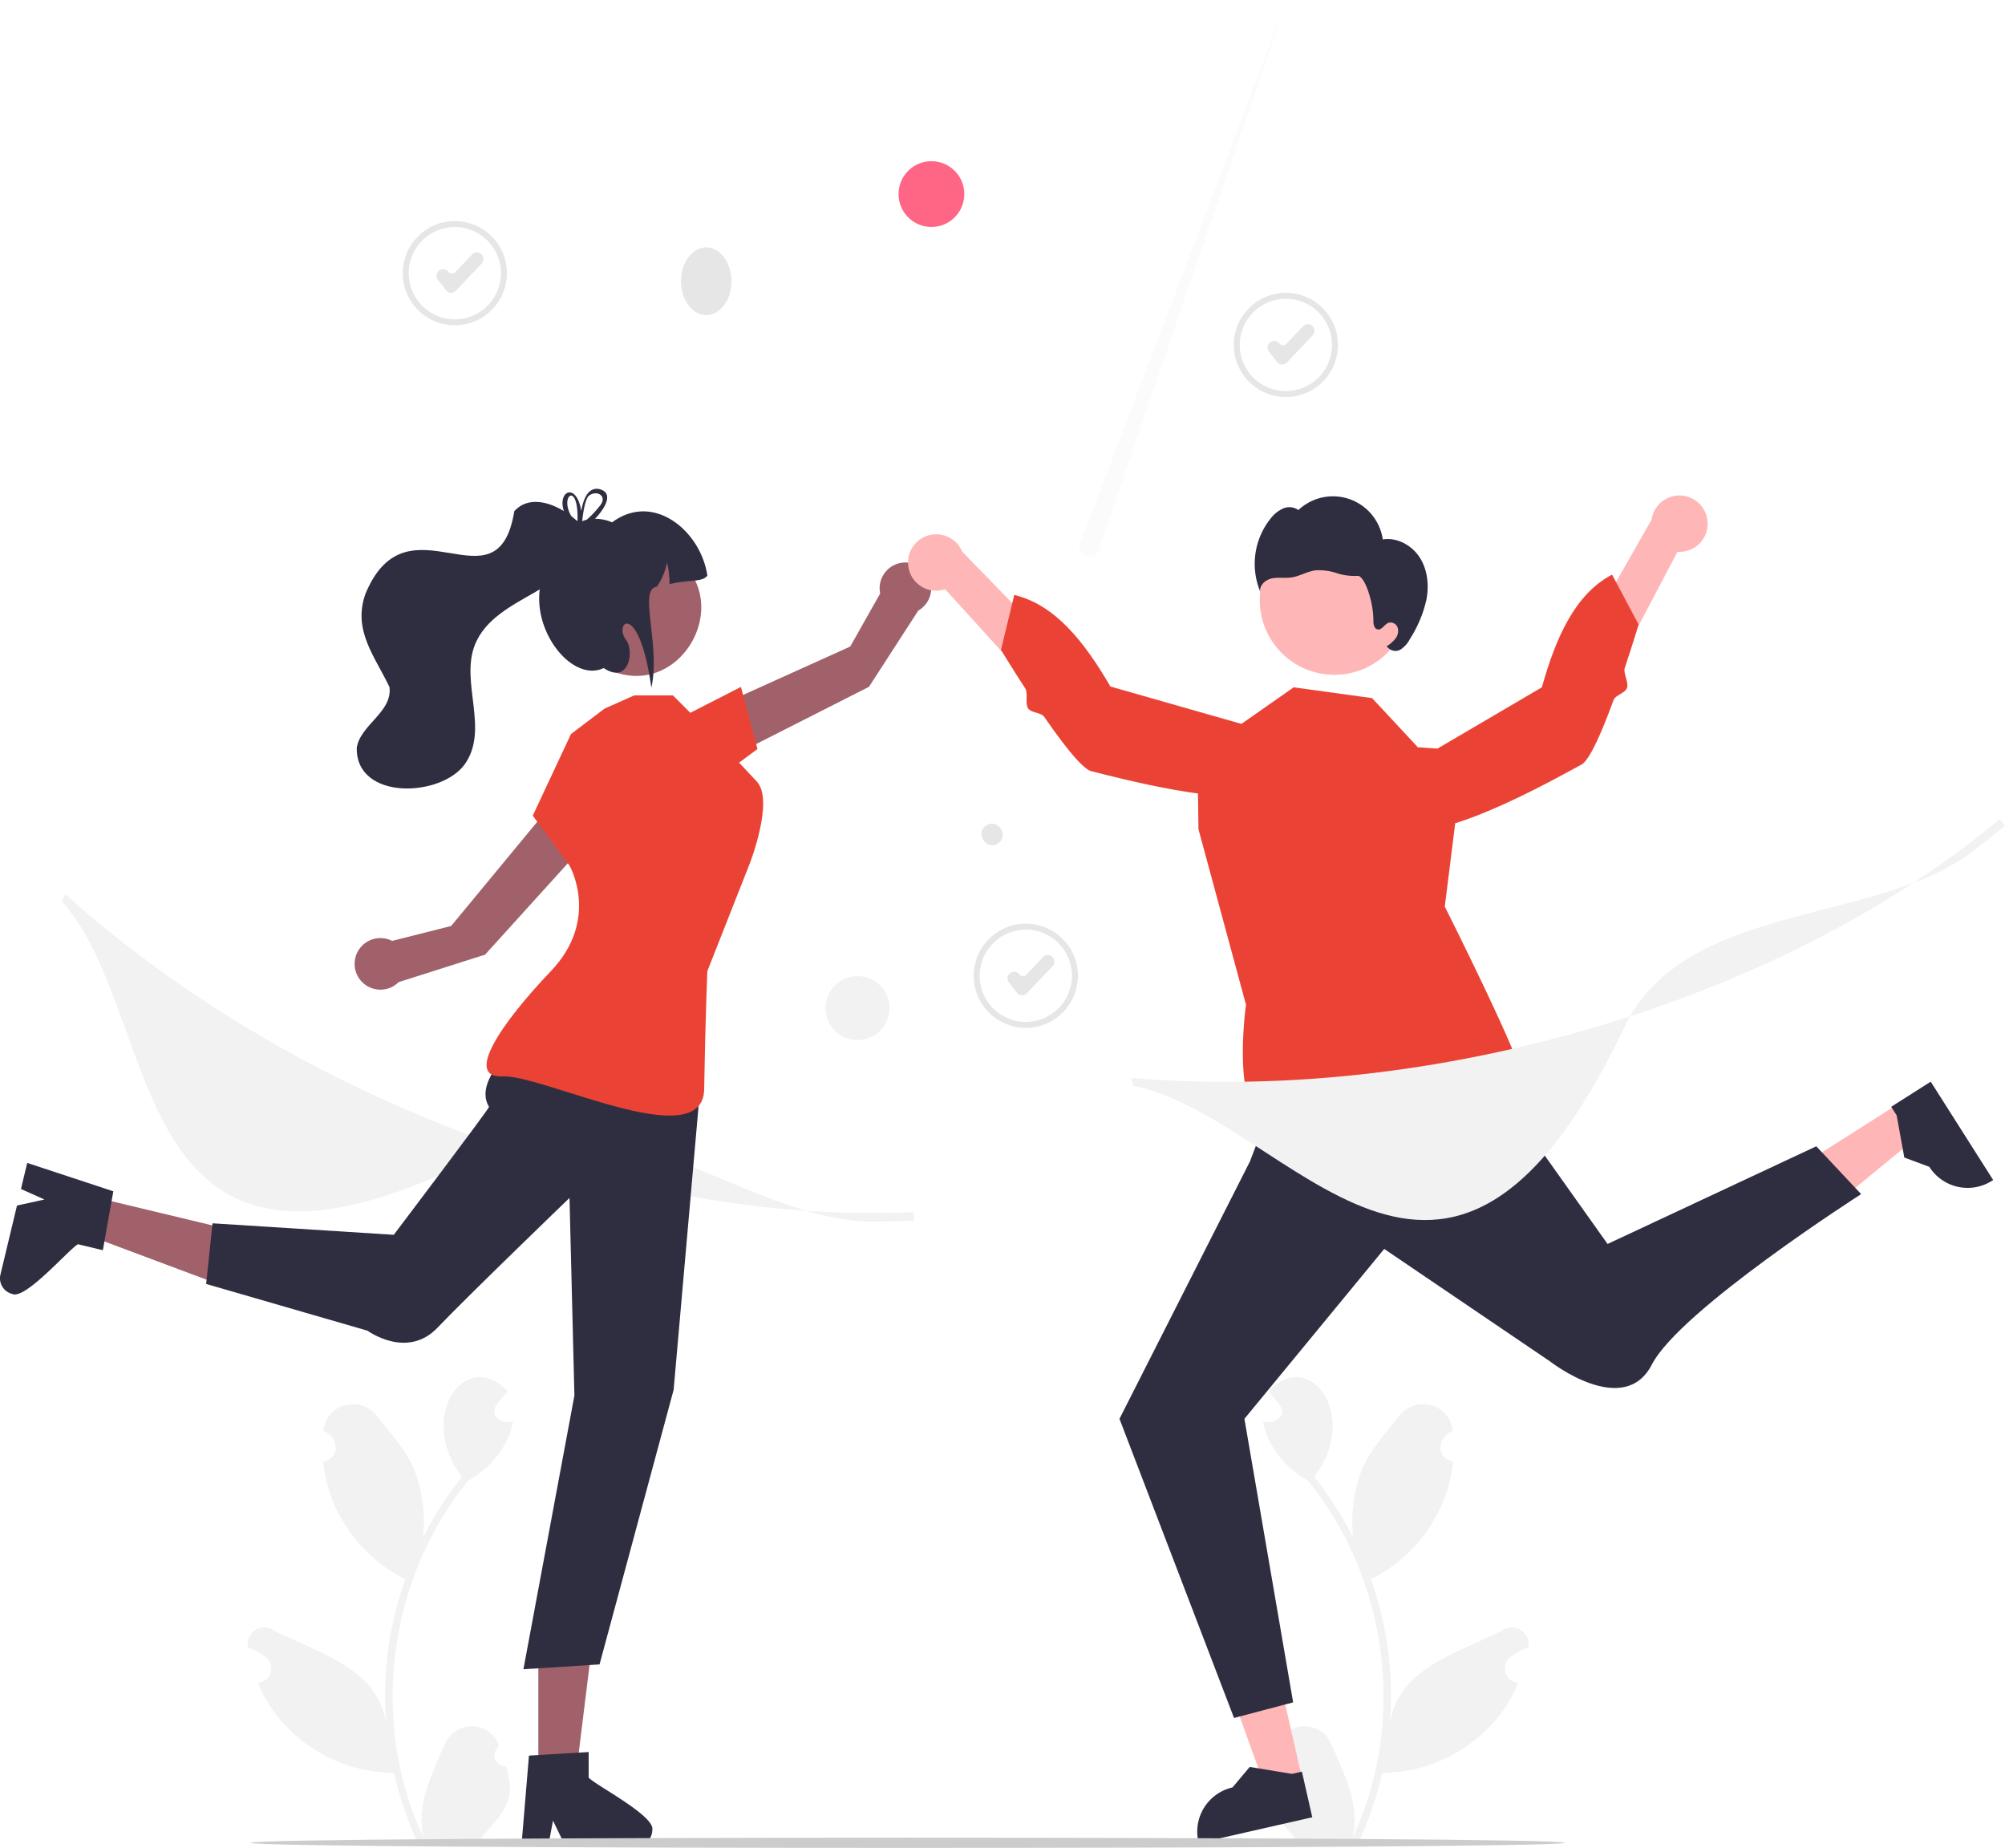 <?xml version="1.0" encoding="UTF-8" standalone="no"?>
<svg
   data-name="Layer 1"
   width="670.705"
   height="618.087"
   viewBox="0 0 670.705 618.087"
   version="1.1"
   id="svg84"
   sodipodi:docname="solutions-dsc.svg"
   inkscape:version="1.1.2 (0a00cf5339, 2022-02-04)"
   xmlns:inkscape="http://www.inkscape.org/namespaces/inkscape"
   xmlns:sodipodi="http://sodipodi.sourceforge.net/DTD/sodipodi-0.dtd"
   xmlns="http://www.w3.org/2000/svg"
   xmlns:svg="http://www.w3.org/2000/svg">
  <defs
     id="defs88" />
  <sodipodi:namedview
     id="namedview86"
     pagecolor="#ffffff"
     bordercolor="#666666"
     borderopacity="1.0"
     inkscape:pageshadow="2"
     inkscape:pageopacity="0.0"
     inkscape:pagecheckerboard="0"
     showgrid="false"
     width="670.705px"
     inkscape:zoom="0.77253043"
     inkscape:cx="275.71729"
     inkscape:cy="640.10423"
     inkscape:window-width="1366"
     inkscape:window-height="699"
     inkscape:window-x="0"
     inkscape:window-y="32"
     inkscape:window-maximized="1"
     inkscape:current-layer="svg84" />
  <g
     id="g131"
     transform="translate(-0.008,-57.615)">
    <path
       d="m 433.834,760.56 a 3.613,3.613 0 0 1 -2.619,-6.263 c 0.091,-0.362 0.156,-0.622 0.248,-0.984 a 9.707,9.707 0 0 0 -17.997,-0.17 c -4.282,10.023 -9.825,20.4 -7.068,31.44 -18.206,-38.585 -12.015,-86.582 14.891,-119.58 7.437,-4.097 13.465,-11.376 15.034,-19.827 -3.681,1.247 -8.27,-1.747 -5.502,-5.624 1.2,-1.482 2.411,-2.952 3.61,-4.434 -13.982,-14.89 -30.641,8.512 -15.251,28.609 a 115.847,115.847 0 0 0 -13.011,20.352 48.709,48.709 0 0 0 -2.908,-22.624 c -2.783,-6.715 -8.001,-12.37 -12.595,-18.175 -5.586,-7.073 -17.083,-3.81 -17.835,5.166 5.155,1.694 5.825,9.141 -0.072,10.16 1.545,16.698 12.453,32.043 27.478,39.366 a 116.299,116.299 0 0 0 -6.355,48.611 c -2.652,-19.25 -23.316,-23.921 -37.759,-31.572 a 5.626,5.626 0 0 0 -8.58,5.699 32.495,32.495 0 0 1 5.696,3.005 4.911,4.911 0 0 1 -2.282,8.965 c 7.28,18.018 26.102,30.117 45.434,30.049 a 119.563,119.563 0 0 0 8.032,23.447 h 28.692 c 0.103,-0.319 0.195,-0.648 0.288,-0.967 a 32.599,32.599 0 0 1 -7.939,-0.473 c 7.026,-8.319 12.46,-12.563 8.371,-24.177 z"
       transform="translate(-264.644,-112.149)"
       fill="#f2f2f2"
       id="path2" />
    <path
       d="m 689.626,760.56 a 3.613,3.613 0 0 0 2.619,-6.263 c -0.091,-0.362 -0.156,-0.622 -0.248,-0.984 a 9.707,9.707 0 0 1 17.997,-0.17 c 4.282,10.023 9.825,20.4 7.068,31.44 18.206,-38.585 12.015,-86.582 -14.891,-119.58 -7.437,-4.097 -13.465,-11.376 -15.034,-19.827 3.681,1.247 8.27,-1.747 5.502,-5.624 -1.2,-1.482 -2.411,-2.952 -3.61,-4.434 13.982,-14.89 30.641,8.512 15.251,28.609 a 115.846,115.846 0 0 1 13.011,20.352 48.709,48.709 0 0 1 2.908,-22.624 c 2.783,-6.715 8.001,-12.37 12.595,-18.175 5.586,-7.073 17.083,-3.81 17.835,5.166 -5.155,1.694 -5.825,9.141 0.072,10.16 -1.545,16.698 -12.453,32.043 -27.478,39.366 a 116.299,116.299 0 0 1 6.355,48.611 c 2.652,-19.25 23.316,-23.921 37.759,-31.572 a 5.626,5.626 0 0 1 8.58,5.699 32.495,32.495 0 0 0 -5.696,3.005 4.911,4.911 0 0 0 2.282,8.965 C 765.222,750.699 746.4,762.798 727.069,762.73 a 119.562,119.562 0 0 1 -8.032,23.447 h -28.692 c -0.103,-0.319 -0.195,-0.648 -0.288,-0.967 a 32.599,32.599 0 0 0 7.939,-0.473 c -7.026,-8.319 -12.46,-12.563 -8.371,-24.177 z"
       transform="translate(-264.644,-112.149)"
       fill="#f2f2f2"
       id="path4" />
    <polygon
       points="424.778,605.01 435.621,652.671 423.265,655.481 406.541,609.159 "
       fill="#ffb6b6"
       id="polygon6" />
    <path
       d="m 703.633,777.61 -37.997,8.645 -0.109,-0.481 a 15.168,15.168 0 0 1 11.424,-18.155 l 9.1e-4,-2.1e-4 5.742,-6.845 14.148,2.319 3.317,-0.755 z"
       transform="translate(-264.644,-112.149)"
       fill="#2f2e41"
       id="path8" />
    <polygon
       points="593.685,453.082 634.947,426.88 641.739,437.577 603.711,468.871 "
       fill="#ffb6b6"
       id="polygon10" />
    <path
       d="m 910.51,531.565 20.89,32.895 -0.416,0.264 a 15.168,15.168 0 0 1 -20.935,-4.672 l -5.1e-4,-7.9e-4 -8.375,-3.114 -2.561,-14.106 -1.824,-2.872 z"
       transform="translate(-264.644,-112.149)"
       fill="#2f2e41"
       id="path12" />
    <path
       d="m 505.719,424.661 -3.052,-17.689 46.397,-20.951 10.02,-17.74 a 8.626,8.626 0 1 1 12.739,5.725 l -16.483,25.483 z"
       transform="translate(-264.644,-112.149)"
       fill="#a0616a"
       id="path14" />
    <polygon
       points="238.883,318.905 226.971,298.052 247.865,287.379 253.396,308.147 "
       fill="#ea4335"
       id="polygon16" />
    <polygon
       points="180.083,602.333 180.086,651.062 192.719,651.061 198.729,602.332 "
       fill="#a0616a"
       id="polygon18" />
    <path
       d="m 461.567,764.348 v -8.565 l -3.321,0.203 -13.52,0.801 -3.129,0.192 -2.392,28.684 -0.128,1.538 h 8.97 l 0.288,-1.527 1.303,-6.941 3.364,6.941 0.737,1.527 h 23.782 a 5.374,5.374 0 0 0 5.34,-5.35 c 1.004,-4.688 -18.774,-14.823 -21.294,-17.503 z"
       transform="translate(-264.644,-112.149)"
       fill="#2f2e41"
       id="path20" />
    <polygon
       points="77.509,469.036 30.123,457.676 27.178,469.962 73.163,487.168 "
       fill="#a0616a"
       id="polygon22" />
    <path
       d="m 290.735,585.934 8.329,1.997 0.577,-3.277 2.373,-13.334 0.543,-3.088 -27.336,-9.014 -1.466,-0.483 -2.092,8.723 1.418,0.636 6.446,2.885 -7.534,1.653 -1.657,0.36 -5.545,23.127 a 5.374,5.374 0 0 0 3.958,6.44 c 4.325,2.069 18.791,-14.8 21.986,-16.626 z"
       transform="translate(-264.644,-112.149)"
       fill="#2f2e41"
       id="path24" />
    <path
       d="m 464.263,447.839 -16.261,-7.602 -32.428,39.244 -19.752,4.996 a 8.626,8.626 0 1 0 2.169,13.797 l 28.924,-9.192 z"
       transform="translate(-264.644,-112.149)"
       fill="#a0616a"
       id="path26" />
    <path
       d="M 694.802,302.564 A 17.428,17.428 0 1 1 712.23,285.136 17.447,17.447 0 0 1 694.802,302.564 Z m 0,-32.855 A 15.428,15.428 0 1 0 710.23,285.136 15.445,15.445 0 0 0 694.802,269.708 Z"
       transform="translate(-264.644,-112.149)"
       fill="#e6e6e6"
       id="path28" />
    <path
       d="m 693.572,291.702 c -0.035,0 -0.07,-0.001 -0.105,-0.003 a 2.148,2.148 0 0 1 -1.592,-0.827 l -2.745,-3.53 a 2.149,2.149 0 0 1 0.377,-3.016 l 0.099,-0.077 a 2.149,2.149 0 0 1 3.017,0.377 1.568,1.568 0 0 0 2.374,0.116 l 5.574,-5.885 a 2.152,2.152 0 0 1 3.039,-0.083 l 0.091,0.087 a 2.149,2.149 0 0 1 0.082,3.039 l -8.65,9.131 a 2.147,2.147 0 0 1 -1.56,0.671 z"
       transform="translate(-264.644,-112.149)"
       fill="#e6e6e6"
       id="path30" />
    <path
       d="M 607.802,513.564 A 17.428,17.428 0 1 1 625.23,496.136 17.447,17.447 0 0 1 607.802,513.564 Z m 0,-32.855 A 15.428,15.428 0 1 0 623.23,496.136 15.445,15.445 0 0 0 607.802,480.708 Z"
       transform="translate(-264.644,-112.149)"
       fill="#e6e6e6"
       id="path32" />
    <path
       d="m 606.572,502.702 c -0.035,0 -0.07,-0.001 -0.105,-0.003 a 2.148,2.148 0 0 1 -1.592,-0.827 l -2.745,-3.53 a 2.149,2.149 0 0 1 0.377,-3.016 l 0.099,-0.077 a 2.149,2.149 0 0 1 3.017,0.377 1.568,1.568 0 0 0 2.374,0.116 l 5.574,-5.885 a 2.152,2.152 0 0 1 3.039,-0.083 l 0.091,0.087 a 2.149,2.149 0 0 1 0.082,3.039 l -8.65,9.131 a 2.147,2.147 0 0 1 -1.56,0.671 z"
       transform="translate(-264.644,-112.149)"
       fill="#e6e6e6"
       id="path34" />
    <path
       d="M 416.802,278.564 A 17.428,17.428 0 1 1 434.23,261.136 17.447,17.447 0 0 1 416.802,278.564 Z m 0,-32.855 A 15.428,15.428 0 1 0 432.23,261.136 15.445,15.445 0 0 0 416.802,245.708 Z"
       transform="translate(-264.644,-112.149)"
       fill="#e6e6e6"
       id="path36" />
    <path
       d="m 415.572,267.702 c -0.035,0 -0.07,-0.001 -0.105,-0.003 a 2.148,2.148 0 0 1 -1.592,-0.827 l -2.745,-3.53 a 2.149,2.149 0 0 1 0.377,-3.016 l 0.099,-0.077 a 2.149,2.149 0 0 1 3.017,0.377 1.568,1.568 0 0 0 2.374,0.116 l 5.574,-5.885 a 2.152,2.152 0 0 1 3.039,-0.083 l 0.091,0.087 a 2.149,2.149 0 0 1 0.082,3.039 l -8.65,9.131 a 2.147,2.147 0 0 1 -1.56,0.671 z"
       transform="translate(-264.644,-112.149)"
       fill="#e6e6e6"
       id="path38" />
    <path
       d="m 556.329,578.362 c -40.413,0 -86.857,-44.846 -127.949,-23.539 -124.415,64.514 -107.289,-43.44 -143.032,-83.589 l 1.173,-2.354 c 39.439,35.363 88.679,64.135 142.399,83.205 48.546,17.235 97.455,25.22 141.423,23.113 l 0.076,2.829 q -6.965,0.336 -14.091,0.335 z"
       transform="translate(-264.644,-112.149)"
       fill="#f2f2f2"
       id="path40" />
    <ellipse
       cx="236.249"
       cy="151.676"
       rx="8.447"
       ry="11.327"
       fill="#e6e6e6"
       id="ellipse42" />
    <path
       d="m 598.459,451.863 c -3.862,2.573 -7.815,-3.551 -3.878,-6.01 3.862,-2.573 7.815,3.551 3.878,6.01 z"
       transform="translate(-264.644,-112.149)"
       fill="#e6e6e6"
       id="path44" />
    <circle
       cx="311.586"
       cy="122.53"
       r="11"
       fill="#ff6584"
       id="circle46" />
    <path
       d="M 367.907,240.424 430.5,57.615 361.769,238.236 a 3.442,3.442 0 1 0 6.138,2.188 z"
       fill="#f0f0f0"
       opacity="0.3"
       style="isolation:isolate"
       id="path48" />
    <circle
       cx="286.88"
       cy="394.821"
       r="10.702"
       fill="#f2f2f2"
       id="circle50" />
    <path
       d="m 447.869,511.053 c 0,0 -26.681,17.373 -19.626,28.918 0.243,0.398 -31.87,42.811 -31.87,42.811 l -60.622,-3.848 -2.136,20.29 53.97,15.631 c 0,0 13.203,9.7 23.403,-0.987 10.2,-10.687 44.174,-43.415 44.174,-43.415 l 1.639,66.077 -17.055,91.563 25.465,-1.615 24.785,-91.86 9.149,-104.054 z"
       transform="translate(-264.644,-112.149)"
       fill="#2f2e41"
       id="path52" />
    <path
       d="m 466.874,406.784 -11.22,8.503 -12.788,27.294 12.297,16.701 c 0,0 10.344,17.927 -6.213,35.287 -16.557,17.361 -29.271,35.903 -16.019,35.241 13.252,-0.662 66.925,26.637 67.278,4.272 0.353,-22.365 1.068,-39.513 1.068,-39.513 l 14.072,-35.691 c 0,0 8.384,-21.292 2.498,-27.665 -5.886,-6.373 -13.767,-14.518 -13.767,-14.518 l -14.332,-14.332 h -12.941 z"
       transform="translate(-264.644,-112.149)"
       fill="#ea4335"
       id="path54" />
    <path
       d="m 487.818,354.343 c 25.17,14.323 4.507,52.114 -21.133,38.657 -25.17,-14.323 -4.506,-52.114 21.133,-38.657 z"
       transform="translate(-264.644,-112.149)"
       fill="#a0616a"
       id="path56" />
    <path
       d="m 501.277,362.284 c -1.764,2.294 -5.448,1.218 -12.664,2.855 a 30.081,30.081 0 0 0 -0.841,-7.262 20.441,20.441 0 0 1 -3.447,8.173 c -6.266,0.695 1.415,19.73 -1.793,33.725 -4.133,-29.525 -12.828,-21.79 -8.435,-15.933 2.812,3.749 0.937,14.996 -7.498,9.373 -13.918,6.615 -33.741,-26.243 -11.771,-41.653 -0.393,-8.329 8.876,-9.645 14.583,-7.084 13.851,-10.318 29.675,2.903 31.867,17.808 z"
       transform="translate(-264.644,-112.149)"
       fill="#2f2e41"
       id="path58" />
    <path
       d="m 436.696,340.74 c -5.604,34.454 -35.64,-6.337 -49.763,27.57 -4.44,12.279 3.178,21.063 7.997,31.255 1.1,8.376 -9.797,12.626 -10.938,20.336 -0.318,17.676 28.2,16.595 36.172,5.442 8.192,-11.674 -1.59,-27.338 3.333,-39.868 6.92,-17.397 35.064,-17.527 37.515,-37.767 -4.748,-6.762 -17.516,-14.506 -24.317,-6.968 z"
       transform="translate(-264.644,-112.149)"
       fill="#2f2e41"
       id="path60" />
    <path
       d="m 459.397,344.107 c -0.183,0.077 -0.367,0.154 -0.531,0.241 h -0.01 c -0.154,0.077 -0.309,0.154 -0.463,0.241 -0.019,0.01 -0.029,0.019 -0.048,0.029 -0.203,-0.193 -0.405,-0.386 -0.618,-0.579 a 2.231,2.231 0 0 0 0.039,0.946 l 0.029,0.116 c 0.193,0.203 0.396,0.396 0.608,0.598 0.193,-0.145 0.376,-0.299 0.569,-0.444 0.116,-0.097 0.232,-0.193 0.357,-0.289 0.019,-0.251 0.048,-0.54 0.077,-0.859 z m 5.809,-10.729 c -4.303,-0.984 -5.693,4.641 -6.108,7.352 -1.563,-9.842 -8.066,-6.745 -5.818,-0.029 a 15.036,15.036 0 0 0 3.31,5.326 c 0.203,0.232 0.425,0.463 0.656,0.695 -0.261,1.351 1.052,1.003 2.827,-0.241 a 23.646,23.646 0 0 0 3.618,-3.175 c 3.541,-3.715 6.301,-8.684 1.515,-9.929 z m 0.135,5.538 a 33.719,33.719 0 0 1 -4.448,4.718 q -0.767,0.695 -1.563,1.332 c -0.01,0.087 -0.01,0.164 -0.019,0.232 a 1.767,1.767 0 0 1 -0.135,0.27 c -0.54,0.975 -1.148,0.444 -1.38,-0.367 -0.019,-0.029 -0.048,-0.058 -0.068,-0.087 a 13.596,13.596 0 0 1 -1.997,-2.644 c -3.985,-6.909 2.432,-11.608 2.113,1.293 a 1.222,1.222 0 0 0 -0.116,0.376 2.231,2.231 0 0 0 0.039,0.946 l 0.029,0.116 c 0.193,0.203 0.396,0.396 0.608,0.598 0.193,-0.145 0.376,-0.299 0.569,-0.444 0.116,-0.097 0.232,-0.193 0.357,-0.289 0.019,-0.251 0.048,-0.54 0.077,-0.859 v -0.01 c 0.251,-2.586 0.936,-7.237 2.2,-8.501 2.779,-2.132 6.378,0.174 3.734,3.319 z m -5.944,5.191 c -0.183,0.077 -0.367,0.154 -0.531,0.241 h -0.01 c -0.154,0.077 -0.309,0.154 -0.463,0.241 -0.019,0.01 -0.029,0.019 -0.048,0.029 -0.203,-0.193 -0.405,-0.386 -0.618,-0.579 a 2.231,2.231 0 0 0 0.039,0.946 l 0.029,0.116 c 0.193,0.203 0.396,0.396 0.608,0.598 0.193,-0.145 0.376,-0.299 0.569,-0.444 0.116,-0.097 0.232,-0.193 0.357,-0.289 0.019,-0.251 0.048,-0.54 0.077,-0.859 z"
       transform="translate(-264.644,-112.149)"
       fill="#2f2e41"
       id="path62" />
    <path
       d="m 692.04,534.067 -9.296,24.243 -43.608,86.02 38.318,100.067 19.776,-5.22 -16.3,-94.847 46.764,-56.82 55.536,37.667 c 0,0 24.63,19.228 34,1 9.37,-18.228 70,-57 70,-57 l -15,-16 -69.819,32.674 -48.189,-67.828 z"
       transform="translate(-264.644,-112.149)"
       fill="#2f2e41"
       id="path64" />
    <path
       d="m 738.947,419.713 -15.303,-16.441 -26.25,-3.611 -32.164,22.517 0.324,24.923 15.9,58.729 c 0,0 -6.056,42.194 10.86,41.771 16.916,-0.423 26.137,-8.857 33.026,-7.14 6.89,1.717 36.178,9.023 38.034,1.37 1.856,-7.653 11.722,-2.173 11.289,-9.413 -0.433,-7.24 -26.709,-59.427 -26.709,-59.427 l 6.533,-52.192 z"
       transform="translate(-264.644,-112.149)"
       fill="#ea4335"
       id="path66" />
    <path
       d="m 835.838,344.032 a 9.373,9.373 0 0 1 -10.042,10.283 l -35.191,66.927 -9.448,-14.504 35.969,-63.164 a 9.424,9.424 0 0 1 18.711,0.459 z"
       transform="translate(-264.644,-112.149)"
       fill="#ffb6b6"
       id="path68" />
    <path
       d="m 725.054,432.157 c 0,0 -1.396,11.905 12.006,14.852 13.402,2.947 50.533,-18.269 56.62,-21.51 1.906,-1.015 4.493,-5.988 7.146,-12.342 1.191,-2.853 2.396,-5.983 3.56,-9.159 0.673,-1.838 3.896,-2.339 4.53,-4.162 0.631,-1.812 -1.327,-4.946 -0.756,-6.654 2.711,-8.108 4.632,-14.54 4.632,-14.54 L 803.91,361.957 c -12.423,6.568 -18.795,21.035 -23.481,37.701 z"
       transform="translate(-264.644,-112.149)"
       fill="#ea4335"
       id="path70" />
    <path
       d="m 568.533,359.401 a 9.373,9.373 0 0 0 12.296,7.442 l 50.82,55.99 5.518,-16.407 -50.632,-52.153 a 9.424,9.424 0 0 0 -18.001,5.127 z"
       transform="translate(-264.644,-112.149)"
       fill="#ffb6b6"
       id="path72" />
    <path
       d="m 697.846,416.997 c 0,0 4.331,11.177 -7.907,17.384 -12.238,6.207 -53.497,-5.042 -60.201,-6.656 -2.099,-0.505 -5.848,-4.674 -10.008,-10.161 -1.867,-2.464 -3.817,-5.193 -5.738,-7.976 -1.112,-1.611 -4.357,-1.29 -5.428,-2.895 -1.064,-1.597 0.047,-5.121 -0.934,-6.631 -4.654,-7.171 -8.124,-12.918 -8.124,-12.918 l 4.424,-18.378 c 13.671,3.25 23.461,15.662 32.169,30.625 z"
       transform="translate(-264.644,-112.149)"
       fill="#ea4335"
       id="path74" />
    <circle
       cx="446.399"
       cy="258.353"
       r="24.976"
       fill="#ffb6b6"
       id="circle76" />
    <path
       d="m 739.553,356.201 c -2.627,-4.064 -7.557,-6.773 -12.337,-6.012 a 16.847,16.847 0 0 0 -28.228,-9.826 5.239,5.239 0 0 0 -5.123,-0.513 10.802,10.802 0 0 0 -4.162,3.341 24.243,24.243 0 0 0 -3.392,24.663 c -0.584,-2.123 1.544,-4.121 3.694,-4.598 2.15,-0.477 4.405,-0.026 6.586,-0.336 2.795,-0.398 5.307,-2.019 8.106,-2.384 a 18.453,18.453 0 0 1 7.012,0.901 19.012,19.012 0 0 0 7.009,0.941 c 2.356,-0.28 5.39,8.648 5.35,14.936 -0.008,1.192 0.238,2.722 1.402,2.974 1.434,0.311 2.265,-1.668 3.63,-2.207 a 2.525,2.525 0 0 1 3.097,1.647 4.117,4.117 0 0 1 -0.786,3.687 12.167,12.167 0 0 1 -2.95,2.559 l 0.562,0.468 a 3.345,3.345 0 0 0 4.223,0.525 9.114,9.114 0 0 0 3.032,-3.452 40.623,40.623 0 0 0 5.561,-13.326 c 0.88,-4.759 0.342,-9.923 -2.286,-13.988 z"
       transform="translate(-264.644,-112.149)"
       fill="#2f2e41"
       id="path78" />
    <path
       d="M 924.326,454.708 C 892.11,479.108 828.01,471.4 808.118,513.195 c -60.228,126.545 -111.754,30.148 -164.488,19.724 l -0.486,-2.585 c 52.79,4.378 109.414,-2.415 163.751,-19.648 49.104,-15.571 92.915,-38.736 126.692,-66.962 l 1.769,2.209 q -5.349,4.473 -11.031,8.774 z"
       transform="translate(-264.644,-112.149)"
       fill="#f2f2f2"
       id="path80" />
    <path
       d="m 788.12,786.146 c -0.767,2.273 -438.841,2.273 -439.669,0.006 0.766,-2.278 438.84,-2.278 439.669,-0.006 z"
       transform="translate(-264.644,-112.149)"
       fill="#cccccc"
       id="path82" />
  </g>
</svg>

